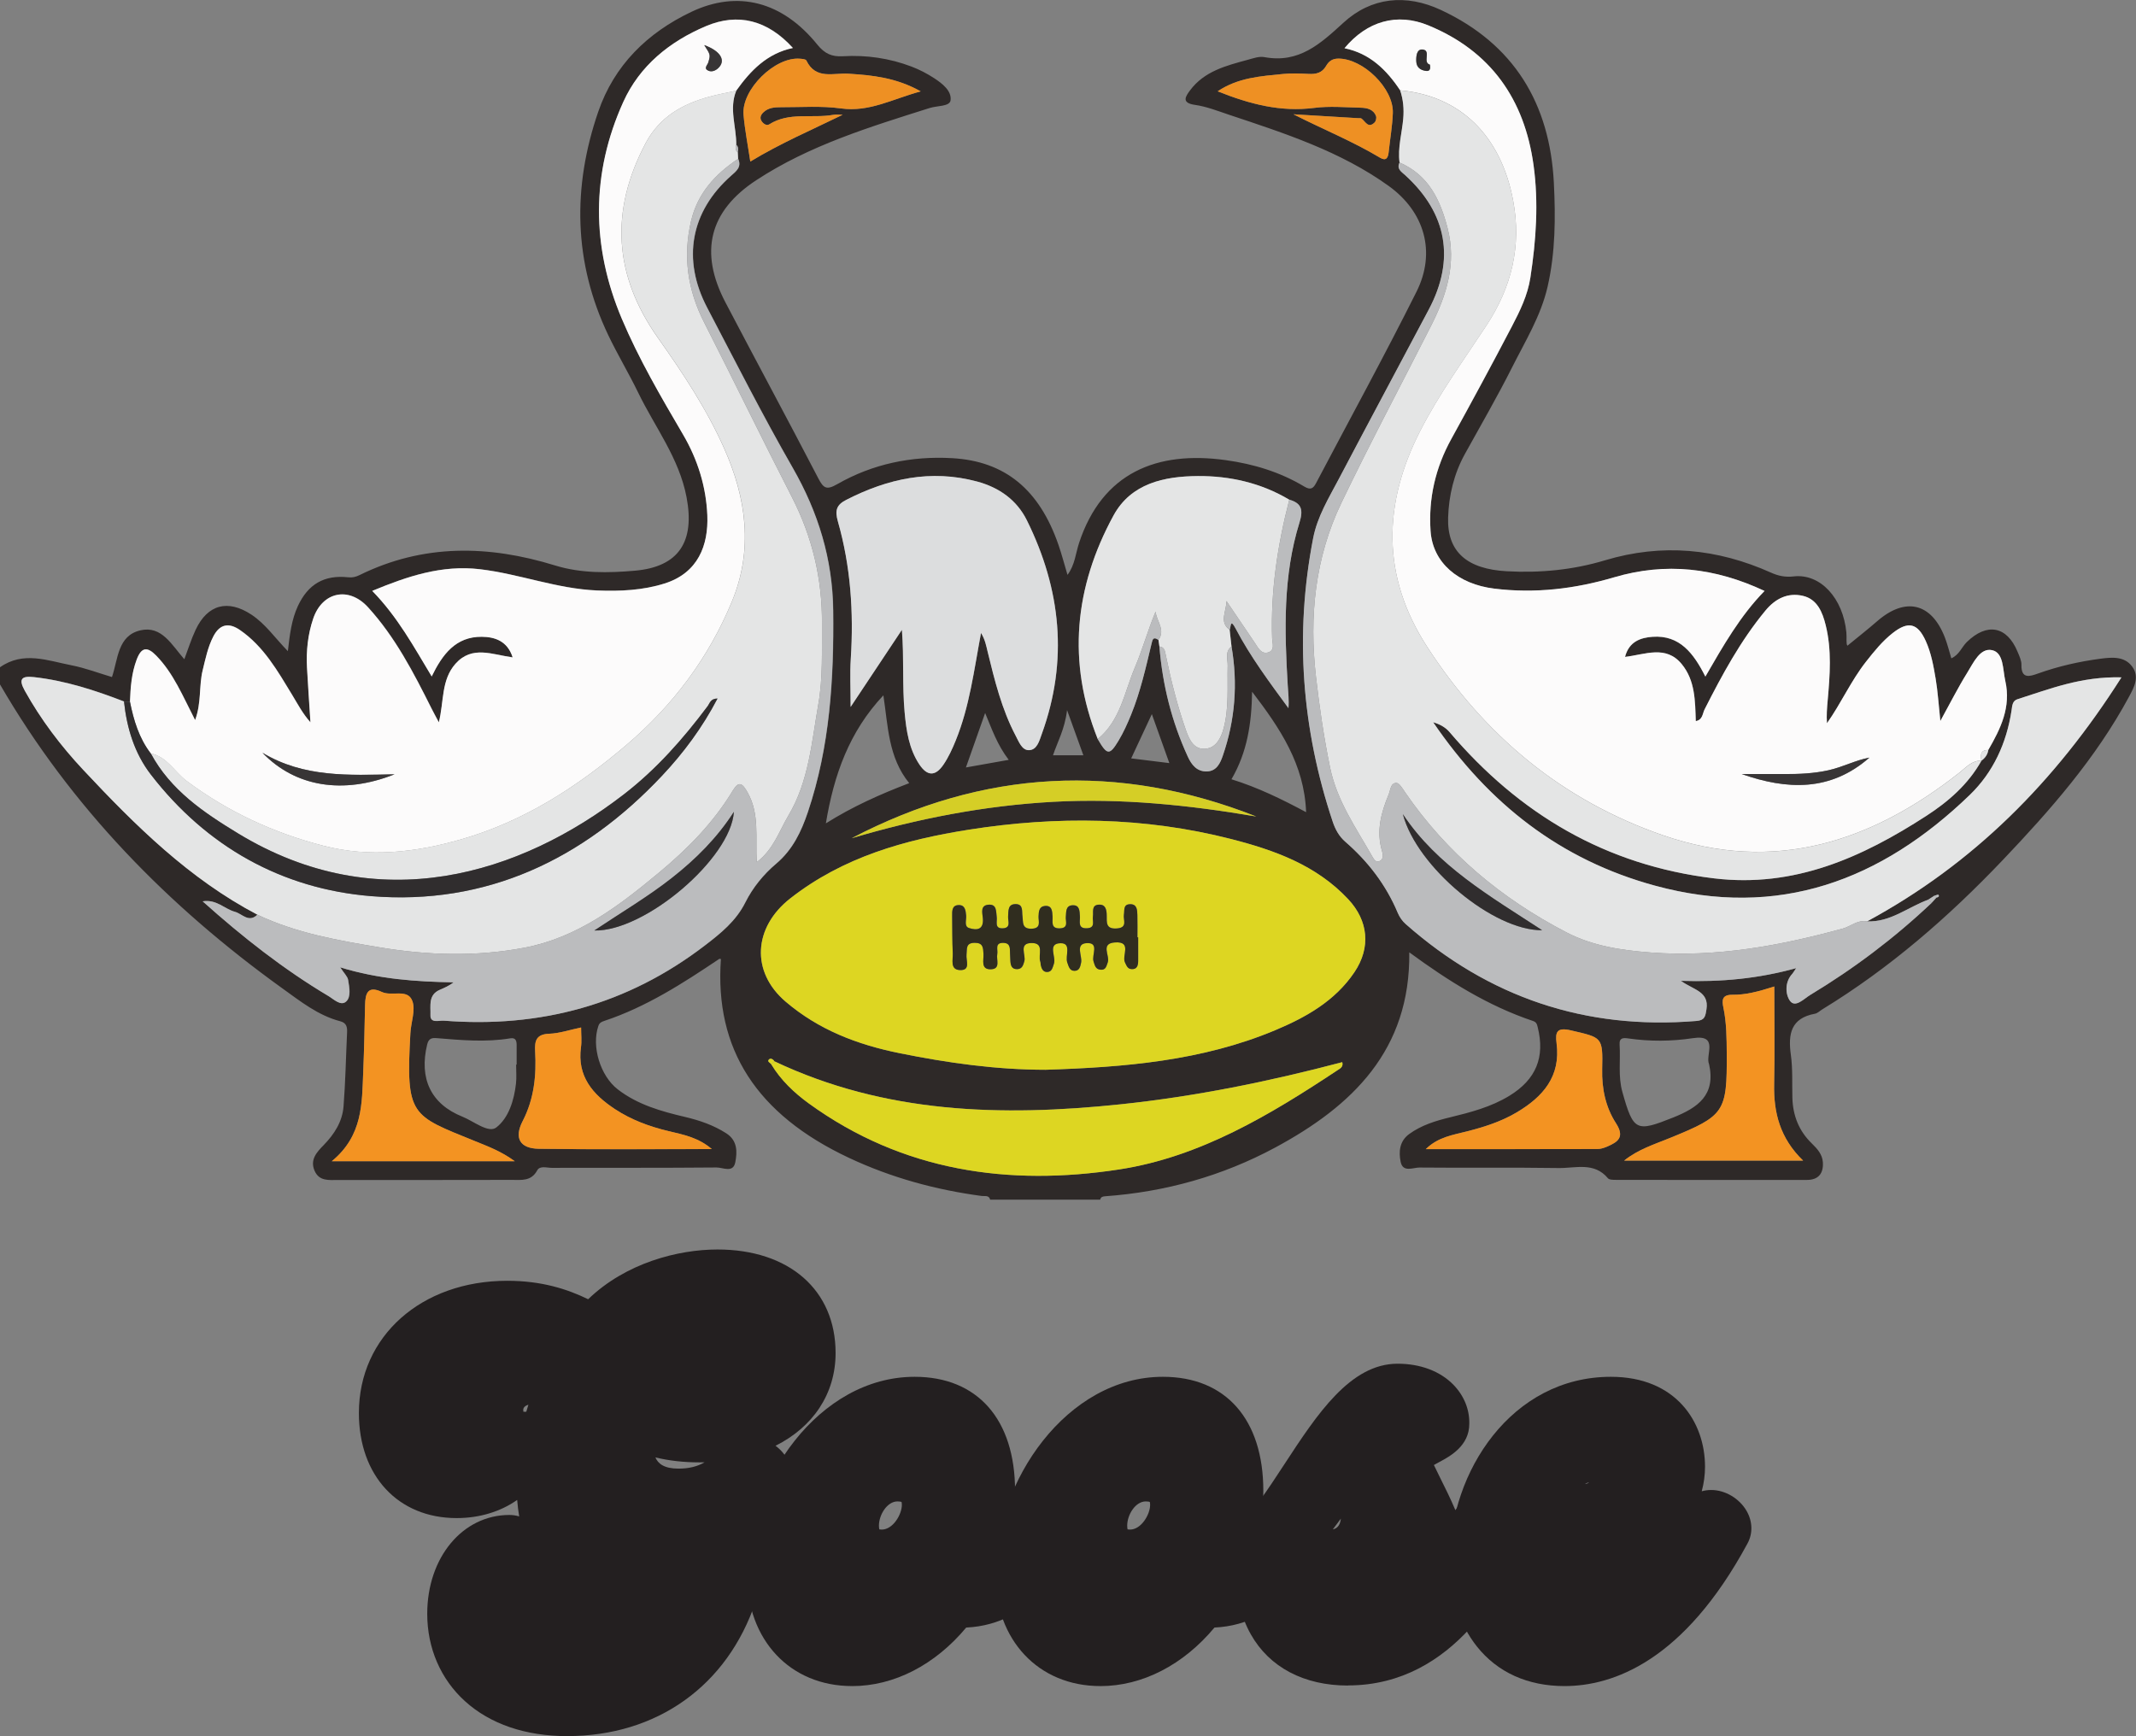 <?xml version="1.0" encoding="UTF-8"?>
<svg id="Layer_1" data-name="Layer 1" xmlns="http://www.w3.org/2000/svg" viewBox="0 0 696.89 566.47">
  <rect x="0" y="0" width="696.89" height="566.47" fill="#808080" stroke="none"/>
  <defs>
    <style>
      .cls-1 {
        fill: #d5ce26;
      }

      .cls-2 {
        fill: #302d1f;
      }

      .cls-3 {
        fill: #f39322;
      }

      .cls-4 {
        fill: #383536;
      }

      .cls-5 {
        fill: #302d2e;
      }

      .cls-6 {
        fill: #ddd622;
      }

      .cls-7 {
        fill: #ee9023;
      }

      .cls-8 {
        fill: #e4e5e5;
      }

      .cls-9 {
        fill: #fcfbfb;
      }

      .cls-10 {
        fill: #dcddde;
      }

      .cls-11 {
        fill: #231f20;
      }

      .cls-12 {
        fill: #2e2928;
      }

      .cls-13 {
        fill: #bbbcbe;
      }
    </style>
  </defs>
  <g>
    <path class="cls-11" d="M185.08,566.47c-13.62,0-25.16-3.94-33.39-11.41-7.93-7.19-12.3-17.31-12.3-28.5,0-18.38,11.53-32.25,26.8-32.25,1.12,0,2.19,.17,3.2,.47-.28-1.7-.51-3.49-.66-5.37-5.38,3.79-12.25,5.92-19.73,5.92-19.09,0-31.91-13.78-31.91-34.29,0-25,20.36-43.14,48.42-43.14,11.2,0,19.6,2.72,26.38,6.02,12.3-11.86,29.36-16.23,42.19-16.23,23.42,0,38.54,13.26,38.54,33.78,0,13.38-7.43,24.18-19.6,30.26,1,.74,1.91,1.62,2.69,2.61,2.34,2.95,3.21,6.59,2.41,9.97-2.79,12.16-5.9,21.39-9.51,32.08-.68,2-1.37,4.06-2.08,6.2-9.22,27.48-32.2,43.87-61.45,43.87h0Zm28.76-90.92c.85,2.03,2.88,3.64,7.49,3.64,3.35,0,6.16-.66,8.55-2.06-.58,.02-1.16,.02-1.74,.02-5.04,0-9.78-.53-14.3-1.61h0Zm-42.14-14.91c.22-.78,.46-1.54,.7-2.31-.93,.3-1.69,.82-1.69,1.72,0,.27,.03,.47,.06,.59h.93Z"/>
    <path class="cls-11" d="M277.99,550.14c-20.19,0-34.29-15.01-34.29-36.5,0-30.41,23.4-64.41,54.71-64.41,20.51,0,32.76,13.9,32.76,37.18,0,.82-.02,1.62-.04,2.44,1.89-1.46,4.29-2.27,6.91-2.27,4.62,0,9.29,2.5,11.64,6.23,2.03,3.23,2.26,7.05,.63,10.47-3.18,6.69-12.71,26.72-35.08,27.77-10.16,12.19-23.55,19.1-37.24,19.1h0Zm8.9-51.12c.17,.03,.43,.06,.8,.06,3.62,0,6.55-4.89,6.55-8.08,0-.47-.06-.78-.11-.95-.21-.06-.64-.16-1.33-.16-3.34,0-6.04,4.33-6.04,7.91,0,.58,.07,.97,.13,1.21h0Z"/>
    <path class="cls-11" d="M358.99,550.14c-20.19,0-34.29-15.01-34.29-36.5,0-30.41,23.4-64.41,54.71-64.41,20.51,0,32.76,13.9,32.76,37.18,0,.82-.02,1.62-.04,2.44,1.89-1.46,4.29-2.27,6.91-2.27,4.62,0,9.29,2.5,11.64,6.23,2.03,3.23,2.26,7.05,.63,10.47-3.18,6.69-12.71,26.72-35.08,27.77-10.16,12.19-23.55,19.1-37.24,19.1h0Zm8.9-51.12c.17,.03,.43,.06,.8,.06,3.62,0,6.55-4.89,6.55-8.08,0-.47-.06-.78-.11-.95-.21-.06-.64-.16-1.33-.16-3.34,0-6.04,4.33-6.04,7.91,0,.58,.06,.97,.13,1.21h0Z"/>
    <path class="cls-11" d="M439.81,549.97c-14.35,0-25.62-5.92-31.7-16.68-6.82-12.03-6.17-28.81,1.61-41.77l.09-.16,.89-1.34,.12-.16c2.72-3.67,5.43-7.83,8.31-12.23,10.51-16.06,21.38-32.67,36.84-32.67,7.45,0,13.93,2.45,18.25,6.9,3.41,3.52,5.24,7.99,5.15,12.6,.07,7.31-6.32,10.73-9.77,12.57-.53,.28-1.2,.64-1.78,.98,.6,1.29,1.42,2.91,2.07,4.24,1.59,3.18,3.38,6.77,4.94,10.49,.34-.47,.7-.98,1.09-1.56,2.14-3.21,5.53-5.04,9.31-5.04,4.34,0,8.74,2.52,11.21,6.41,2.15,3.4,2.48,7.29,.88,10.66-.23,.47-.44,.93-.68,1.42-5.34,11.2-21.57,45.3-56.84,45.3h0Zm-2.34-54.46c-.92,1.23-1.8,2.41-2.62,3.5,1.08-.22,2.37-.97,2.62-3.5Z"/>
    <path class="cls-11" d="M510.43,550.14c-11.98,0-21.86-4.46-28.58-12.92-5.78-7.27-8.83-17-8.83-28.14,0-28.78,20.09-59.85,52.55-59.85,21.22,0,30.71,14.75,30.71,29.35,0,2.66-.36,5.36-1.07,8,.98-.28,2.02-.42,3.08-.42,4.56,0,9.2,2.75,11.56,6.84,1.98,3.44,2.07,7.42,.25,10.68-20.75,38.39-43.9,46.46-59.68,46.46h0Zm8.03-66.47c-.59,.1-1.01,.32-1.31,.56,.59-.09,1.01-.31,1.31-.56Z"/>
  </g>
  <g>
    <path class="cls-12" d="M0,217.72c7.61-5.37,15.54-2.16,23.3-.65,4.5,.87,8.84,2.54,13.23,3.84,2-5.83,1.82-13.51,9.28-15.24,6.97-1.61,10.21,4.76,14.33,9.43,1.25-3.31,2.25-6.54,3.67-9.57,3.91-8.35,10.57-10.05,18.24-4.97,4.57,3.02,7.6,7.52,11.87,11.9,.62-5.38,1.19-10.23,3.26-14.7,3.32-7.15,8.58-10.24,16.42-9.4,1.4,.15,2.46-.11,3.69-.71,20.8-10.25,42.12-9.84,63.81-3.15,8.49,2.62,17.37,2.47,26.05,1.71,14.41-1.27,19.59-9.56,16.85-23.97-2.43-12.79-10.31-22.84-15.77-34.1-3.07-6.34-6.73-12.4-9.76-18.75-11.37-23.82-11.75-48.31-3.29-72.93,5.21-15.17,16.02-25.77,30.4-32.6,15.06-7.15,29.66-3.42,41.05,10.66,2.44,3.02,4.76,4.04,8.37,3.83,7.68-.45,15.21,.64,22.41,3.38,2.58,.98,5.09,2.29,7.4,3.8,2.66,1.74,5.77,4.17,5.31,7.25-.3,1.99-4.39,1.69-6.77,2.45-19.57,6.19-39.25,12.17-56.62,23.57-15.34,10.06-18.66,23.43-10.06,39.85,10.05,19.19,20.35,38.25,30.34,57.48,1.68,3.23,2.7,3.82,6.12,1.86,11.56-6.62,24.22-9.25,37.51-8.5,17.22,.98,28.43,10.18,34.69,28.27,1.08,3.13,1.92,6.36,2.95,9.81,2.42-3.2,2.66-7.01,3.78-10.42,7.57-22.92,25.38-30.16,47.89-27.01,9.12,1.27,17.71,3.89,25.58,8.61,2.09,1.25,2.93,.62,3.85-1.12,10.96-20.81,22.26-41.44,32.78-62.47,6.44-12.89,2.63-26.06-9.09-34.49-15.72-11.31-33.94-17.18-52.05-23.22-3.67-1.23-7.35-2.69-11.14-3.23-4.52-.64-3.12-2.72-1.6-4.76,4.65-6.24,11.77-8.04,18.77-9.94,1.78-.48,3.74-1.21,5.44-.89,11.28,2.1,18.23-4.27,25.85-11.25,9.05-8.29,20.38-9.45,31.75-4.14,23.93,11.16,35.56,30.62,36.87,56.42,.57,11.3,.52,22.66-2.04,33.87-2.19,9.56-7.28,17.76-11.58,26.32-4.82,9.59-10.22,18.9-15.42,28.3-3.57,6.46-5.23,13.56-5.46,20.71-.37,11.27,6.26,16.82,19.14,17.53,10.89,.6,21.61-.43,32-3.56,18.66-5.62,36.65-3.86,54.23,4.02,2.39,1.07,4.58,1.53,7.39,1.22,8.73-.98,16.1,7.13,17.17,18.28,.18,1.84-.16,3.76,.35,4.33,3.2-2.63,6.53-5.23,9.7-7.99,9.22-8.02,17.74-6,22.11,5.36,.83,2.15,1.37,4.4,2.09,6.75,2.59-1.15,3.37-3.66,5.05-5.31,6.57-6.41,13.09-5.23,16.56,3.17,.56,1.36,1.29,2.83,1.26,4.23-.1,4.77,2.74,3.82,5.4,2.87,6.64-2.37,13.49-3.93,20.44-4.84,3.63-.47,7.79-.88,10.32,2.61,2.4,3.32,.66,6.62-1.07,9.82-10.79,20.04-25.66,36.96-41.21,53.3-17.66,18.55-36.89,35.29-58.85,48.69-.79,.48-1.53,1.26-2.39,1.42-7.87,1.45-8.81,6.63-7.87,13.4,.64,4.59,.38,9.31,.5,13.97,.15,5.83,2.11,10.87,6.36,14.98,1.75,1.7,3.42,3.53,3.59,6.13,.24,3.63-1.47,5.75-5.19,5.75-20.75,.03-41.5,.01-62.26-.02-.92,0-2.23,.01-2.69-.54-4.49-5.38-10.58-3.24-16.04-3.32-15.14-.23-30.29-.01-45.43-.16-2.09-.02-5.4,1.71-6.14-1.83-.68-3.29-.41-6.77,2.78-9.1,4-2.91,8.64-4.32,13.35-5.46,6.72-1.63,13.37-3.37,19.34-7.02,8.73-5.34,11.69-12.62,9.23-22.43-.23-.93-.41-1.61-1.52-1.98-14.71-4.93-27.66-13.08-40.37-22.4,.39,31.92-18.6,50.17-43.81,63.73-17.22,9.26-35.83,14.45-55.4,15.86-.79,.06-1.44,.21-1.63,1.1h-35.9c-.41-1.54-1.73-1.06-2.74-1.19-15.04-2.01-29.51-5.96-43.28-12.42-30.17-14.16-43.92-35.47-41.83-64.89-.19-.02-.43-.12-.55-.04-11.86,7.97-23.84,15.7-37.54,20.24-.94,.31-1.54,.62-1.9,1.66-2.27,6.64,.63,16.24,6.31,20.64,6.51,5.04,14.2,7.19,22.02,9.03,4.74,1.12,9.27,2.68,13.41,5.33,3.7,2.37,3.6,6.08,2.94,9.48-.7,3.56-4.06,1.65-6.1,1.67-17.94,.16-35.88,.08-53.81,.12-1.61,0-3.84-.79-4.71,.82-1.97,3.66-5.24,3.1-8.32,3.11-18.87,.05-37.74,.03-56.62,.03-2.97,0-6.18,.49-7.7-3.02-1.56-3.61,.72-6.06,2.94-8.33,3.49-3.57,6.12-7.66,6.51-12.63,.63-7.98,.77-16,1.15-24,.09-1.8-.07-3.25-2.25-3.82-7.19-1.88-12.93-6.47-18.77-10.66C54.83,295.67,23.23,263.36,0,223.32v-5.6Zm631.11,74.54l-2.04,1.32c-6.62,2.41-12.32,7.39-19.91,7.05,34.61-18.72,61.33-45.48,82.99-79.62-13.23-.34-23.48,3.83-33.92,7.13-1.69,.54-1.7,2.16-1.94,3.68-1.62,10.63-5.98,20.18-13.64,27.57-28.91,27.91-62.38,40.56-102.68,29.59-30.87-8.4-54.24-26.72-72.38-53.32q3.47,1.02,5.33,3.19c22.77,26.77,51.01,43.52,86.37,47.75,26.12,3.13,48.21-6.81,69.22-20.41,7.2-4.67,13.69-10.32,17.98-18.01l-.21-.19,.18,.22c1.21-.87,2.03-2,2.26-3.5,4.05-6.96,7.47-14.02,5.54-22.52-.85-3.75-.48-9.18-4.28-10.03-3.95-.88-6.14,4.16-8.16,7.4-2.97,4.77-5.5,9.82-8.75,15.71-.58-5.41-.83-9.64-1.53-13.79-.7-4.18-1.45-8.39-3.23-12.32-2.64-5.83-5.68-6.58-10.76-2.61-3.41,2.67-6.08,6-8.74,9.38-4.9,6.24-8.09,13.52-12.73,20.07-.2-2.58,.01-5.07,.24-7.55,.73-8.17,1.34-16.36-.65-24.43-1.04-4.22-2.74-8.5-7.45-9.59-4.87-1.13-8.95,.86-12.22,4.82-8.13,9.83-14.13,20.94-19.85,32.24-.68,1.34-.6,3.42-2.87,3.81-.23-6.57-.16-13.24-4.61-18.63-5.16-6.25-11.89-3.09-18.47-2.32,1.31-5.08,5.19-6.29,8.99-6.56,8.87-.63,13.42,5.43,17.22,12.98,5.91-10.22,11.4-19.86,19.31-27.94-16.17-7.57-32.2-9.44-49.1-4.44-12.7,3.75-25.73,5.34-39.11,3.68-11.76-1.45-20.06-8.45-20.76-18.82-.72-10.65,1.59-20.61,6.76-29.99,6.7-12.17,13.32-24.38,19.75-36.7,2.64-5.05,5.18-10.19,6.06-15.99,1.86-12.19,2.71-24.44,1.03-36.67-2.96-21.47-13.94-37.22-34.34-45.61-10.22-4.2-20.04-1.34-27.34,7.46,8.29,1.69,13.72,7.08,18.17,13.75,1.01,3.01,1.28,6.09,1,9.25-.42,4.76-1.84,9.44-1.2,14.29-1.02,2.09,.58,2.98,1.82,4.11,13.7,12.46,16.36,27.54,7.73,43.82-9.77,18.42-19.63,36.8-29.34,55.26-3.28,6.23-7.03,12.29-8.4,19.37-6.1,31.41-3.72,62.24,6.39,92.53,.83,2.5,2.05,4.74,4.11,6.53,7.42,6.46,13.28,14.08,17.11,23.21,.56,1.33,1.47,2.66,2.55,3.61,27.12,23.97,58.71,34.63,94.87,31.65,2.69-.22,2.91-1.38,3.29-3.83,.89-5.83-4.24-6.29-8.34-9.26,13.35,.41,25.22-.73,37.61-4.14-.86,1.26-1.03,1.6-1.28,1.87-2.54,2.75-2.2,6.76-.75,8.78,1.74,2.43,4.56-.67,6.6-1.9,14.27-8.6,27.5-18.58,39.61-30.03,.52-.57,1.04-1.14,1.56-1.72,.5-.14,1.09-.29,.69-.95-.07-.12-.86,.2-1.32,.31Zm-378.45,54.04c-.42-.71-1.23-1.13-1.75-.63-.75,.72,.39,1.06,.71,1.57,3.15,5.2,7.49,9.33,12.33,12.83,30.55,22.13,65.22,27.04,101.29,21.47,26.36-4.07,49.18-17.8,71.18-32.39,.75-.49,1.93-1.02,1.51-2.59-23.87,6.31-47.9,11.2-72.43,13.76-38.76,4.06-76.77,3.04-112.84-14.04Zm105.49-105.15c3.05,5.28,3.84,5.41,6.77,.55,1.62-2.69,2.93-5.61,4.12-8.53,3.02-7.43,4.78-15.24,6.63-23.01,.36-1.51,.54-2.55,2.29-1.35,.1,.71,.21,1.43,.31,2.14,1.01,12.52,4.01,24.53,9.27,35.95,1.2,2.62,2.92,4.9,6.22,4.81,3.24-.09,4.39-2.81,5.2-5.15,4.01-11.6,4.93-23.5,2.84-35.61-.2-1.82-.41-3.63-.61-5.45,.44-1.12,.18-3.76,1.95-.38,4.83,9.21,11.06,17.53,17.22,25.95,.21-2.62-.09-5.02-.23-7.42-1.07-17.89-1.57-35.77,3.83-53.15,1.25-4.03,.77-6.28-3.32-7.45-9.21-5.48-19.41-7.79-29.88-7.71-10.86,.08-21.73,2.34-27.47,12.87-12.75,23.39-15.18,47.8-5.14,72.94ZM240.82,51.82c-.04-.71-.08-1.43-.11-2.14,.17-.88,.26-1.75-.5-2.45,.07-5.89-2.43-11.78,.02-17.67,4.67-6.53,10.04-12.16,18.49-13.93-8.26-9.09-17.89-11.55-28.35-7.13-11.89,5.02-21.65,12.93-26.98,24.72-10.54,23.32-10.43,47.17-.52,70.68,5.54,13.13,12.77,25.5,19.98,37.8,4.83,8.24,7.56,17.08,7.95,26.37,.41,9.83-3.02,18.83-13.91,22.28-7.08,2.24-14.52,2.59-22.04,2.29-13.13-.53-25.39-5.42-38.3-6.94-12.33-1.45-23.48,2.26-35.07,7.07,8.34,8.56,13.59,18.29,19.4,27.92,3.51-7.24,7.86-13,16.32-12.94,4.29,.03,8.4,1.38,10.09,6.72-6.65-.89-13.23-4.01-18.65,2.08-4.7,5.28-3.72,12.27-5.43,19.11-1.04-1.96-1.75-3.24-2.41-4.55-5.84-11.67-11.82-23.27-20.7-32.99-6.29-6.9-14.92-5.05-17.89,3.72-1.74,5.12-2.31,10.49-2.02,15.9,.32,5.98,.75,11.95,1.13,17.92-2.59-2.91-4.18-6.01-5.99-8.98-4.73-7.78-9.23-15.77-17.01-21.13-3.71-2.56-6.63-1.88-8.69,2.09-1.8,3.48-2.55,7.28-3.48,11.06-1.25,5.09-.35,10.53-2.46,16.23-4.03-7.81-7.04-15.26-12.72-21.06-2.8-2.86-4.76-2.93-6.36,1.36-1.67,4.47-1.99,9.03-2.17,13.66-.65,0-1.29-.01-1.94-.02-9.54-3.69-19.22-6.83-29.45-7.96-3.92-.43-5.07,.57-2.95,4.4,5.26,9.49,11.74,18.02,19.15,25.93,16.96,18.11,34.5,35.49,56.78,47.2-2.83,2.78-4.96-.29-7.34-.93-3.38-.91-6.02-4.15-10.52-3.42,13.07,11.7,26.38,22.16,41,30.88,1.8,1.07,4.08,3.43,5.84,1.78,1.62-1.52,.99-4.64,.61-7.01-.18-1.13-1.28-2.1-2.58-4.11,12.77,3.9,24.82,4.66,37.01,4.9-1.49,1.14-3.01,1.79-4.52,2.44-3.84,1.64-2.93,5.31-3.04,8.18-.11,2.87,2.78,1.75,4.37,1.88,31.43,2.47,59.92-5.22,85.1-24.5,5.22-3.99,10.2-7.99,13.25-14.08,2.43-4.86,5.94-9.17,10.06-12.64,5.42-4.58,8.21-10.51,10.36-16.89,7.17-21.32,8.5-43.37,8.25-65.66-.19-16.83-4.86-32.07-13.23-46.66-9.82-17.12-18.74-34.75-27.9-52.23-8.25-15.74-5.38-31.34,7.77-42.99,1.75-1.55,3.54-2.86,2.36-5.56Zm100.33,297.23c25.57-.82,50.97-2.88,74.92-12.92,10.03-4.21,19.48-9.52,25.8-18.88,5.49-8.13,4.53-16.89-2.02-23.87-10.43-11.12-24.08-15.99-38.21-19.62-28.26-7.24-56.96-7.55-85.57-3.04-20.84,3.29-40.96,8.89-58.24,22.42-12.02,9.41-12.97,23.92-1.49,33.7,10.75,9.16,23.27,13.98,37.09,16.78,15.8,3.21,31.59,5.42,47.72,5.43Zm-21.08-142.56c1.35,2.18,1.69,4.15,2.17,6.13,2.29,9.39,4.6,18.8,9.15,27.43,1.03,1.95,2.03,4.76,4.34,4.71,2.67-.06,3.4-3.15,4.18-5.29,8.68-23.93,6.28-47.19-4.87-69.71-3.29-6.64-9.05-10.72-16.28-12.66-15.07-4.04-29.09-.94-42.63,5.98-3.21,1.64-3.78,3.42-2.74,7.07,4.18,14.63,5.16,29.63,4.2,44.8-.31,4.89-.05,9.81-.05,15.7,5.87-8.82,11.3-16.99,16.73-25.16,.73,9.21,.08,18.08,.89,26.92,.54,5.96,1.4,11.89,4.8,17,2.59,3.9,5.23,3.94,7.85,.1,1.66-2.43,2.92-5.19,4.03-7.93,4.51-11.11,5.96-22.98,8.25-35.11Zm258.81,115.4c-5.51,1.77-9.53,2.75-13.6,2.7-3.56-.05-3.49,1.83-3,4.21,1.03,4.96,1.06,9.99,1.09,15.02,.11,19.14-.69,20.22-18.56,27.51-5.02,2.05-10.3,3.67-14.93,7.37h58.4c-7.56-7.3-9.65-15.67-9.45-24.99,.23-10.37,.05-20.74,.05-31.81Zm-470.64,57.01h59.7c-4.47-3.27-8.78-4.85-13.02-6.57-20.79-8.47-22.57-7.99-21.03-35.26,.2-3.53,1.75-7.48,.63-10.47-1.53-4.1-6.7-1.38-9.94-2.92-4.66-2.2-5.4,.54-5.48,4.28-.15,7.27-.29,14.54-.6,21.8-.43,10.24-.07,20.77-10.27,29.15Zm356.96-3.96c18.67,0,37.33,.01,56-.04,1.07,0,2.2-.38,3.2-.81,3.55-1.53,5.74-3.1,2.82-7.62-3.36-5.19-4.65-11.23-4.49-17.61,.25-10.59-.01-10.27-10.16-12.66-4.58-1.07-5.2,.47-4.72,4.17,1.42,10.87-4.46,17.53-13.07,22.62-5.03,2.97-10.5,4.72-16.13,6.15-4.62,1.18-9.46,1.85-13.44,5.78Zm-232.97,0c-4.34-3.77-9.29-4.72-14.13-5.87-6.22-1.48-12.13-3.65-17.47-7.17-7.22-4.76-12.42-10.7-11.09-20.23,.28-1.97,.04-4.02,.04-6.41-3.83,.8-7.08,1.94-10.37,2.04-4.2,.14-4.83,2.22-4.63,5.71,.45,7.89-.33,15.58-4.06,22.78-2.83,5.47-1.01,8.96,5.29,9.05,18.8,.26,37.6,.09,56.4,.09ZM274.93,37.45c-1.02,0-2.08-.15-3.07,.02-6.94,1.24-14.39-1.03-20.92,3.12-.78,.5-1.81-.14-2.4-.96-.82-1.14-.35-2.14,.51-2.97,1.61-1.55,3.71-1.69,5.76-1.68,6.53,.02,13.15-.49,19.57,.4,9.18,1.27,16.7-3.04,26-5.57-8.1-4.53-15.79-5.25-23.58-5.76-4.87-.32-10.68,2.06-13.73-4.32-.2-.42-1.33-.51-2.05-.57-8.15-.73-19.16,10.05-18.44,18.3,.43,4.94,1.41,9.83,2.21,15.25,9.89-6,20.07-10.34,30.13-15.26Zm147.06-.16c9.47,4.82,19.22,8.76,28.26,14.17,2,1.2,2.62,0,2.81-1.82,.45-4.25,1.2-8.49,1.36-12.75,.3-8.06-9.72-17.79-17.76-17.77-2.05,0-3.18,.94-4.02,2.41-1.31,2.28-3.26,2.72-5.68,2.59-2.79-.14-5.62-.26-8.39,.02-7.26,.73-14.64,1.17-21.3,5.65,10.53,4.22,20.62,6.82,31.53,5.41,4.95-.64,10.05-.18,15.08-.06,2.05,.05,4.2,.46,5.06,2.75,.21,.57-.03,1.63-.46,2.06-2.12,2.12-3-.35-4.31-1.28-.26-.18-.73-.09-1.1-.11-7.03-.42-14.06-.85-21.09-1.27Zm-144.13,236.21c21.47-6.39,43.34-10.65,65.73-11.88,22.3-1.23,44.38,1.06,66.27,4.79-45.03-17.74-89.09-15.36-132,7.09Zm279.71,73.66c-1.22-2.95,3.32-9.72-5.25-8.42-7.02,1.06-14.03,1.1-21.05,.09-1.6-.23-3.01-.3-2.86,2.02,.34,5.16-.54,10.34,.92,15.5,3.6,12.78,4.47,13.11,16.58,8.27,8.02-3.21,13.95-7.3,11.68-17.45Zm-389.18,.21c.06,0,.12,0,.17,0,0-2.05-.02-4.1,0-6.15,.02-1.43-.17-2.74-2.06-2.43-7.98,1.33-15.94,.6-23.92-.05-1.52-.13-2.7-.06-3.21,2.05-2.68,11.08,1.16,19.43,11.51,23.57,3.69,1.48,8.47,5.49,11.04,3.52,4.02-3.09,5.82-8.87,6.43-14.36,.22-2.02,.04-4.09,.04-6.14Zm119.82-120.49c-11.16,11.87-16.15,25.98-18.76,41.77,8.72-5.48,17.67-9.48,27.19-13.12-6.87-8.45-6.89-18.64-8.43-28.66Zm113.56,27.38c8.75,2.72,16.49,6.54,24.36,10.74-.58-15.57-8.44-27.29-17.62-39.3-.17,10.35-1.57,19.71-6.73,28.56Zm-72.66-6.33c-3.81-4.98-5.56-10.2-7.7-15.29-2.05,5.82-4.07,11.53-6.27,17.77,4.78-.85,8.92-1.58,13.96-2.48Zm46.69-14.92c-2.55,5.47-4.61,9.88-6.74,14.44,4.36,.54,8.21,1.02,12.45,1.54-1.89-5.28-3.63-10.17-5.71-15.98Zm-27.66-1.31c-.76,6.28-3.16,10.43-4.59,14.74h9.91c-1.67-4.64-3.2-8.88-5.32-14.74Z"/>
    <path class="cls-9" d="M456.82,29.48c-4.44-6.68-9.88-12.06-18.17-13.75,7.3-8.81,17.12-11.67,27.34-7.46,20.4,8.39,31.38,24.14,34.34,45.61,1.69,12.23,.84,24.48-1.03,36.67-.89,5.8-3.42,10.94-6.06,15.99-6.43,12.31-13.05,24.53-19.75,36.7-5.17,9.38-7.47,19.35-6.76,29.99,.7,10.38,9,17.37,20.76,18.82,13.39,1.66,26.41,.07,39.11-3.68,16.9-4.99,32.93-3.13,49.1,4.44-7.9,8.08-13.4,17.72-19.31,27.94-3.81-7.55-8.36-13.61-17.22-12.98-3.8,.27-7.68,1.48-8.99,6.56,6.58-.77,13.31-3.93,18.47,2.32,4.45,5.39,4.38,12.06,4.61,18.63,2.27-.39,2.19-2.47,2.87-3.81,5.73-11.3,11.72-22.4,19.85-32.24,3.27-3.96,7.35-5.95,12.22-4.82,4.71,1.09,6.41,5.36,7.45,9.59,2,8.07,1.38,16.26,.65,24.43-.22,2.48-.43,4.97-.24,7.55,4.64-6.55,7.83-13.84,12.73-20.07,2.66-3.38,5.33-6.71,8.74-9.38,5.08-3.97,8.12-3.22,10.76,2.61,1.78,3.93,2.52,8.14,3.23,12.32,.7,4.15,.95,8.38,1.53,13.79,3.25-5.89,5.78-10.94,8.75-15.71,2.02-3.24,4.21-8.29,8.16-7.4,3.79,.85,3.43,6.29,4.28,10.03,1.93,8.5-1.5,15.56-5.54,22.52-2.58,0-2.6,1.63-2.26,3.5l-.18-.22s.21,.19,.21,.19c-3.11-.06-5,2.19-7.13,3.88-28.88,22.82-60.59,33.02-96.79,20.49-32.85-11.37-58.16-32.47-76.98-61.56-14.91-23.05-14.37-46.6-2.23-70.36,6.18-12.1,14.2-23.12,21.65-34.46,8.18-12.47,11.5-25.91,8.66-40.83-3.99-21.04-17.14-34.05-36.84-35.86Zm153.07,217.73c-4.5,.84-8.73,3.1-13.36,4.13-4.77,1.05-9.55,1.26-14.38,1.23-4.63-.02-9.26,0-13.89,0,14.73,5.17,28.92,5.79,41.64-5.35ZM466.51,21.09c-2.51-.68,.53-4.61-2.34-4.93-1.93-.22-2.16,2.07-2.1,3.8,.07,2.04,1.36,2.93,3.16,3.18,1.22,.17,1.57-.6,1.28-2.05Z"/>
    <path class="cls-9" d="M42.4,228.92c.17-4.64,.5-9.19,2.17-13.66,1.6-4.29,3.56-4.22,6.36-1.36,5.68,5.8,8.69,13.25,12.72,21.06,2.11-5.7,1.21-11.14,2.46-16.23,.93-3.78,1.68-7.58,3.48-11.06,2.06-3.98,4.98-4.65,8.69-2.09,7.77,5.36,12.27,13.34,17.01,21.13,1.81,2.97,3.4,6.08,5.99,8.98-.38-5.97-.8-11.95-1.13-17.92-.29-5.41,.29-10.78,2.02-15.9,2.97-8.78,11.6-10.62,17.89-3.72,8.88,9.73,14.86,21.33,20.7,32.99,.65,1.31,1.37,2.59,2.41,4.55,1.7-6.84,.73-13.83,5.43-19.11,5.42-6.09,12-2.97,18.65-2.08-1.69-5.34-5.8-6.69-10.09-6.72-8.46-.07-12.81,5.7-16.32,12.94-5.81-9.63-11.06-19.36-19.4-27.92,11.59-4.81,22.75-8.52,35.07-7.07,12.91,1.51,25.17,6.41,38.3,6.94,7.53,.3,14.96-.04,22.04-2.29,10.89-3.45,14.32-12.45,13.91-22.28-.39-9.29-3.12-18.13-7.95-26.37-7.21-12.3-14.44-24.67-19.98-37.8-9.91-23.5-10.03-47.36,.52-70.68,5.33-11.78,15.09-19.69,26.98-24.72,10.46-4.42,20.1-1.96,28.35,7.13-8.45,1.77-13.82,7.4-18.49,13.93-2.89,.64-5.81,1.16-8.66,1.94-8.91,2.42-16.36,6.57-20.95,15.28-11.64,22.11-10.34,43.06,4.11,63.5,8.06,11.39,15.79,23.05,21.51,35.87,7.32,16.39,9.6,33.15,2.56,50.15-7.6,18.34-19.16,33.77-34.39,46.74-16.07,13.69-33.37,24.88-53.81,30.77-14.85,4.28-29.87,6.04-45.04,2.13-16.2-4.18-31.12-11.05-44.63-21.15-3.95-2.95-6.39-7.92-11.74-9-3.82-5-5.56-10.83-6.77-16.88Zm86.32,23.73c-14.79,.29-29.64,1.12-43.12-7.05,10.74,11.18,26.31,13.7,43.12,7.05ZM229.76,14.71c2.07,3.18,2.04,3.17,1.32,5.65-.26,.9-1.66,1.99,.07,2.72,1.07,.45,2.22,0,3.07-.77,2.7-2.41,1.07-5.61-4.47-7.61Z"/>
    <path class="cls-8" d="M456.82,29.48c19.7,1.81,32.84,14.82,36.84,35.86,2.83,14.92-.48,28.36-8.66,40.83-7.45,11.35-15.47,22.37-21.65,34.46-12.13,23.75-12.68,47.31,2.23,70.36,18.82,29.09,44.13,50.19,76.98,61.56,36.2,12.53,67.91,2.33,96.79-20.49,2.14-1.69,4.02-3.94,7.13-3.88-4.29,7.69-10.77,13.34-17.98,18.01-21.01,13.61-43.1,23.54-69.22,20.41-35.36-4.23-63.6-20.98-86.37-47.75q-1.85-2.18-5.33-3.19c18.14,26.6,41.52,44.92,72.38,53.32,40.3,10.97,73.78-1.69,102.68-29.59,7.66-7.39,12.03-16.95,13.64-27.57,.23-1.52,.24-3.14,1.94-3.68,10.44-3.3,20.69-7.47,33.92-7.13-21.66,34.14-48.38,60.9-82.99,79.62-3.04-.61-5.26,1.62-7.92,2.35-20.52,5.61-41.2,9.43-62.65,7.81-9.57-.72-18.95-2.12-27.5-6.56-21.18-11-39.06-25.88-52.63-45.68-.82-1.19-1.91-3.09-2.87-3.09-1.93,0-1.91,2.31-2.53,3.79-2.48,5.94-4.08,11.93-2.16,18.42,.31,1.03,.69,2.79-1,3.37-1.02,.35-1.64-.65-2.1-1.45-5.32-9.37-11.59-18.23-13.84-29.13-2.02-9.83-3.47-19.71-4.61-29.67-2.25-19.64-.31-38.74,8.26-56.63,9.34-19.51,19.55-38.61,29.33-57.93,5.06-9.99,8.3-20.3,5.37-31.7-2.38-9.29-6.21-17.42-15.69-21.5-.64-4.85,.78-9.53,1.2-14.29,.28-3.16,.01-6.24-1-9.25Z"/>
    <path class="cls-8" d="M49.18,245.8c5.35,1.07,7.79,6.05,11.74,9,13.51,10.1,28.43,16.97,44.63,21.15,15.17,3.91,30.19,2.15,45.04-2.13,20.44-5.9,37.74-17.08,53.81-30.77,15.22-12.97,26.79-28.4,34.39-46.74,7.05-17,4.77-33.76-2.56-50.15-5.73-12.82-13.46-24.48-21.51-35.87-14.46-20.44-15.76-41.39-4.11-63.5,4.59-8.71,12.03-12.86,20.95-15.28,2.85-.78,5.77-1.3,8.66-1.94-2.44,5.89,.06,11.78-.02,17.67-.27,.9-.36,1.77,.5,2.45,.04,.71,.08,1.43,.11,2.14-7.49,5-13.25,11.26-15.36,20.35-2.68,11.55-1.1,22.44,4.26,32.99,9.64,18.96,18.94,38.1,28.65,57.03,6.69,13.04,9.93,26.77,9.81,41.36-.08,8.75,.34,17.51-1.18,26.19-2.18,12.41-3.11,25.21-9.76,36.34-3.01,5.04-4.82,11.04-10.34,15.23-.45-8.14,.97-15.67-2.94-22.68-1.73-3.11-2.9-3.95-4.85-.71-6.33,10.51-14.81,19.08-24.14,26.83-13.08,10.87-26.56,21.18-43.9,24.47-15.69,2.98-31.44,2.49-47.06-.1-13.64-2.26-27.33-4.65-40.01-10.66-22.28-11.71-39.82-29.09-56.78-47.2-7.41-7.91-13.88-16.45-19.15-25.93-2.13-3.83-.97-4.83,2.95-4.4,10.23,1.13,19.92,4.28,29.45,7.96,.92,8.67,3.43,16.92,8.76,23.82,18.17,23.51,42.73,37.29,71.82,39.67,37.61,3.08,69.19-11.92,94.89-39.22,7.06-7.5,13.2-15.76,18.16-25.25-2.29,0-2.52,1.55-3.22,2.5-7.97,10.65-16.72,20.57-27.3,28.74-33.82,26.12-79.99,40.71-125.96,12.73-11.23-6.84-21.99-14.1-28.43-26.1Z"/>
    <path class="cls-6" d="M341.15,349.05c-16.13-.01-31.92-2.23-47.72-5.43-13.82-2.8-26.34-7.62-37.09-16.78-11.47-9.78-10.53-24.29,1.49-33.7,17.28-13.53,37.4-19.13,58.24-22.42,28.61-4.51,57.32-4.19,85.57,3.04,14.14,3.62,27.79,8.49,38.21,19.62,6.55,6.99,7.51,15.74,2.02,23.87-6.32,9.36-15.77,14.67-25.8,18.88-23.95,10.05-49.35,12.1-74.92,12.92Zm30.18-43.23c-.07,0-.14,0-.21,0,0-2.42,.05-4.85-.02-7.27-.04-1.7-.09-3.65-2.5-3.53-2.18,.1-1.65,2-1.89,3.41-.29,1.7,1.36,4.23-2.31,4.5-3.63,.27-3.28-1.96-3.3-4.23-.02-1.77-.29-3.66-2.56-3.54-2.53,.13-1.71,2.37-1.94,3.9-.22,1.45,.92,3.63-1.88,3.8-3.21,.19-2.24-2.26-2.36-3.9-.13-1.72-.05-3.7-2.39-3.6-2.3,.1-2.06,2.12-2.21,3.8-.13,1.44,.99,3.6-1.89,3.73-3.15,.14-2.33-2.22-2.44-3.89-.12-1.75-.14-3.64-2.53-3.41-1.87,.18-1.99,1.83-2.04,3.41-.06,1.65,.96,3.89-2.24,4.01-3.32,.13-2.73-2.22-3.01-4.15-.23-1.55,.32-3.81-2.12-3.88-2.7-.07-2.43,2.14-2.56,4.04-.1,1.44,1.05,3.72-1.71,3.86-2.83,.14-1.79-2.21-2-3.66-.26-1.8,.09-4.22-2.62-4.05-2.85,.18-2.06,2.74-1.91,4.38,.36,3.9-2.05,4.05-4.53,3.23-1.66-.55-.8-2.63-.92-4.04-.16-1.78-.37-3.61-2.65-3.43-1.97,.15-1.93,1.92-1.91,3.45,.05,4.1,0,8.21,.2,12.3,.1,2.04-.96,5.26,2.25,5.44,3.73,.21,1.99-3.16,2.23-5.06,.23-1.81-.36-3.79,2.63-3.83,2.79-.04,2.78,1.59,2.91,3.61,.13,1.98-1.04,5.22,2.54,5.02,3.12-.17,1.58-3.14,1.95-4.94,.29-1.42-.92-3.72,1.96-3.67,2.56,.04,2.1,2.09,2.22,3.69,.06,.74,.05,1.49,.1,2.23,.09,1.39,.4,2.67,2.16,2.65,1.63-.02,2-1.18,2.39-2.55,.6-2.09-2.04-5.98,2.45-5.97,4.21,.01,1.96,3.93,2.75,6.03,.13,.34,.07,.74,.15,1.1,.24,1.16,.73,2.32,2.03,2.32,1.62,0,1.82-1.39,2.27-2.68,.8-2.3-2.24-6.62,2.15-6.71,3.77-.08,1.42,4.14,2.22,6.32,.47,1.28,.75,2.68,2.32,2.69,1.6,0,1.91-1.28,2.19-2.7,.43-2.22-2.07-6.13,1.84-6.34,4.21-.23,1.53,3.89,2.21,5.97,.43,1.33,.64,2.55,2.25,2.7,1.74,.17,1.91-1.06,2.39-2.39,.79-2.19-2.57-6.2,2.4-6.51,5.6-.35,2.13,4.32,3.21,6.5,.51,1.04,.83,2.13,2.14,2.21,1.79,.11,2.15-1.15,2.17-2.56,.03-2.61,0-5.22,0-7.83Z"/>
    <path class="cls-10" d="M320.07,206.48c-2.29,12.14-3.73,24-8.25,35.11-1.11,2.74-2.37,5.5-4.03,7.93-2.62,3.84-5.26,3.79-7.85-.1-3.39-5.11-4.25-11.04-4.8-17-.81-8.85-.16-17.72-.89-26.92-5.43,8.17-10.86,16.33-16.73,25.16,0-5.89-.26-10.82,.05-15.7,.97-15.17-.02-30.17-4.2-44.8-1.04-3.65-.47-5.43,2.74-7.07,13.54-6.93,27.56-10.03,42.63-5.98,7.23,1.94,12.99,6.02,16.28,12.66,11.15,22.51,13.55,45.77,4.87,69.71-.78,2.14-1.51,5.23-4.18,5.29-2.31,.05-3.31-2.77-4.34-4.71-4.55-8.64-6.86-18.04-9.15-27.43-.48-1.98-.82-3.95-2.17-6.13Z"/>
    <path class="cls-13" d="M83.99,298.46c12.68,6.01,26.37,8.4,40.01,10.66,15.62,2.59,31.37,3.08,47.06,.1,17.34-3.3,30.82-13.6,43.9-24.47,9.33-7.75,17.82-16.33,24.14-26.83,1.95-3.24,3.12-2.4,4.85,.71,3.9,7.01,2.48,14.54,2.94,22.68,5.52-4.19,7.33-10.19,10.34-15.23,6.65-11.13,7.58-23.93,9.76-36.34,1.52-8.68,1.11-17.44,1.18-26.19,.13-14.6-3.12-28.33-9.81-41.36-9.71-18.93-19.01-38.07-28.65-57.03-5.36-10.55-6.95-21.44-4.26-32.99,2.11-9.09,7.87-15.35,15.36-20.35,1.19,2.69-.6,4-2.36,5.56-13.15,11.64-16.02,27.24-7.77,42.99,9.16,17.49,18.08,35.12,27.9,52.23,8.37,14.59,13.04,29.84,13.23,46.66,.25,22.29-1.08,44.34-8.25,65.66-2.15,6.38-4.94,12.32-10.36,16.89-4.11,3.48-7.63,7.78-10.06,12.64-3.05,6.09-8.03,10.09-13.25,14.08-25.18,19.28-53.68,26.97-85.1,24.5-1.59-.12-4.48,1-4.37-1.88,.11-2.87-.8-6.53,3.04-8.18,1.51-.65,3.02-1.3,4.52-2.44-12.19-.23-24.24-.99-37.01-4.9,1.31,2.01,2.4,2.98,2.58,4.11,.38,2.38,1.02,5.49-.61,7.01-1.76,1.65-4.04-.71-5.84-1.78-14.62-8.72-27.93-19.18-41-30.88,4.51-.74,7.15,2.51,10.52,3.42,2.38,.64,4.51,3.71,7.34,.93Zm155.44-33.57c-5.46,8.53-12.42,15.44-20.23,21.57-7.88,6.2-16.53,11.28-25.31,17.15,16.47,.4,44.57-23.5,45.54-38.72Z"/>
    <path class="cls-13" d="M456.62,53.02c9.48,4.08,13.3,12.22,15.69,21.5,2.93,11.4-.31,21.71-5.37,31.7-9.77,19.31-19.98,38.41-29.33,57.93-8.57,17.89-10.51,36.99-8.26,56.63,1.14,9.96,2.58,19.84,4.61,29.67,2.25,10.9,8.52,19.76,13.84,29.13,.46,.8,1.08,1.8,2.1,1.45,1.68-.57,1.3-2.34,1-3.37-1.92-6.49-.32-12.48,2.16-18.42,.62-1.49,.6-3.79,2.53-3.79,.96,0,2.05,1.9,2.87,3.09,13.56,19.8,31.45,34.68,52.63,45.68,8.54,4.44,17.93,5.84,27.5,6.56,21.44,1.62,42.13-2.2,62.65-7.81,2.66-.73,4.88-2.96,7.92-2.35,7.59,.34,13.3-4.64,19.91-7.05,.37,.35,.75,.69,1.12,1.04-12.11,11.45-25.35,21.43-39.61,30.03-2.04,1.23-4.86,4.32-6.6,1.9-1.45-2.03-1.8-6.04,.75-8.78,.25-.27,.42-.61,1.28-1.87-12.39,3.41-24.26,4.56-37.61,4.14,4.1,2.97,9.23,3.43,8.34,9.26-.37,2.45-.59,3.61-3.29,3.83-36.17,2.99-67.75-7.68-94.87-31.65-1.08-.95-1.99-2.28-2.55-3.61-3.83-9.13-9.68-16.75-17.11-23.21-2.06-1.79-3.27-4.03-4.11-6.53-10.11-30.29-12.48-61.12-6.39-92.53,1.37-7.08,5.12-13.14,8.4-19.37,9.71-18.46,19.57-36.83,29.34-55.26,8.64-16.29,5.97-31.36-7.73-43.82-1.24-1.13-2.84-2.02-1.82-4.11Zm1.08,212.64c4.56,17.3,29.6,38.06,45.44,37.86-17-11.12-34.2-20.9-45.44-37.86Z"/>
    <path class="cls-8" d="M378.27,210.94c-.1-.71-.21-1.43-.31-2.14,2.35-3.36-.65-6.11-.93-9.25-2.54,6.08-4.26,12.33-6.77,18.25-3.42,8.07-4.73,17.3-12.11,23.34-10.03-25.14-7.61-49.55,5.14-72.94,5.74-10.53,16.61-12.79,27.47-12.87,10.47-.08,20.67,2.23,29.88,7.71-3.83,14.81-6.11,29.8-5.6,45.15,.06,1.65,1.06,4.17-1.51,4.74-2.13,.47-3.09-1.63-4.13-3.17-3.07-4.56-6.16-9.1-9.25-13.65-.01,3.36-2.49,6.87,1.03,9.39,.2,1.82,.41,3.63,.61,5.45-2.23,1.7-1.2,4.12-1.25,6.22-.17,6.85,.48,13.76-1.32,20.47-.83,3.12-2.44,6.36-5.92,6.67-3.66,.32-5.21-2.73-6.34-5.94-2.83-8.05-4.9-16.3-6.62-24.64-.28-1.37-.4-2.58-2.08-2.78Z"/>
    <path class="cls-6" d="M252.66,346.3c36.07,17.08,74.08,18.1,112.84,14.04,24.53-2.57,48.56-7.46,72.43-13.76,.42,1.57-.77,2.1-1.51,2.59-22.01,14.59-44.83,28.32-71.18,32.39-36.07,5.56-70.74,.65-101.29-21.47-4.84-3.51-9.19-7.63-12.33-12.83,.35-.32,.7-.63,1.05-.95Z"/>
    <path class="cls-3" d="M578.88,321.88c0,11.07,.17,21.45-.05,31.81-.2,9.33,1.9,17.69,9.45,24.99h-58.4c4.63-3.7,9.91-5.32,14.93-7.37,17.87-7.29,18.66-8.37,18.56-27.51-.03-5.02-.06-10.05-1.09-15.02-.49-2.38-.56-4.25,3-4.21,4.07,.05,8.09-.93,13.6-2.7Z"/>
    <path class="cls-3" d="M108.24,378.89c10.2-8.37,9.84-18.9,10.27-29.15,.3-7.26,.44-14.53,.6-21.8,.08-3.73,.82-6.48,5.48-4.28,3.25,1.53,8.41-1.19,9.94,2.92,1.12,2.99-.44,6.94-.63,10.47-1.54,27.27,.25,26.79,21.03,35.26,4.23,1.72,8.55,3.3,13.02,6.57h-59.7Z"/>
    <path class="cls-5" d="M49.18,245.8c6.44,12,17.2,19.26,28.43,26.1,45.97,27.98,92.14,13.38,125.96-12.73,10.58-8.17,19.33-18.09,27.3-28.74,.71-.95,.93-2.5,3.22-2.5-4.96,9.49-11.09,17.75-18.16,25.25-25.7,27.29-57.28,42.3-94.89,39.22-29.08-2.38-53.65-16.15-71.82-39.67-5.33-6.9-7.84-15.15-8.76-23.82,.65,0,1.29,.01,1.94,.02,1.21,6.05,2.95,11.88,6.77,16.88Z"/>
    <path class="cls-3" d="M465.2,374.93c3.98-3.93,8.82-4.6,13.44-5.78,5.63-1.44,11.1-3.18,16.13-6.15,8.61-5.09,14.49-11.75,13.07-22.62-.48-3.7,.14-5.25,4.72-4.17,10.15,2.38,10.41,2.07,10.16,12.66-.15,6.38,1.14,12.41,4.49,17.61,2.92,4.52,.74,6.09-2.82,7.62-1,.43-2.13,.81-3.2,.81-18.67,.05-37.33,.04-56,.04Z"/>
    <path class="cls-3" d="M232.23,374.92c-18.8,0-37.6,.17-56.4-.09-6.3-.09-8.12-3.58-5.29-9.05,3.73-7.21,4.51-14.89,4.06-22.78-.2-3.49,.42-5.57,4.63-5.71,3.28-.11,6.53-1.25,10.37-2.04,0,2.39,.24,4.43-.04,6.41-1.33,9.53,3.87,15.47,11.09,20.23,5.33,3.51,11.25,5.69,17.47,7.17,4.84,1.15,9.78,2.11,14.13,5.87Z"/>
    <path class="cls-7" d="M274.93,37.45c-10.07,4.92-20.24,9.26-30.13,15.26-.81-5.41-1.78-10.31-2.21-15.25-.72-8.25,10.29-19.03,18.44-18.3,.71,.06,1.85,.15,2.05,.57,3.05,6.38,8.86,4,13.73,4.32,7.79,.51,15.48,1.23,23.58,5.76-9.3,2.54-16.82,6.84-26,5.57-6.42-.89-13.04-.37-19.57-.4-2.05,0-4.15,.13-5.76,1.68-.85,.82-1.32,1.82-.51,2.97,.59,.83,1.62,1.46,2.4,.96,6.53-4.15,13.98-1.88,20.92-3.12,.99-.18,2.04-.02,3.07-.02Z"/>
    <path class="cls-7" d="M421.99,37.29c7.03,.42,14.06,.85,21.09,1.27,.37,.02,.84-.07,1.1,.11,1.32,.93,2.19,3.39,4.31,1.28,.43-.43,.67-1.49,.46-2.06-.86-2.29-3-2.7-5.06-2.75-5.03-.12-10.13-.58-15.08,.06-10.91,1.41-21-1.19-31.53-5.41,6.66-4.48,14.04-4.92,21.3-5.65,2.77-.28,5.6-.16,8.39-.02,2.41,.12,4.36-.32,5.68-2.59,.85-1.47,1.97-2.41,4.02-2.41,8.03-.02,18.06,9.71,17.76,17.77-.16,4.26-.91,8.5-1.36,12.75-.19,1.82-.81,3.02-2.81,1.82-9.04-5.41-18.79-9.35-28.26-14.17Z"/>
    <path class="cls-1" d="M277.87,273.5c42.91-22.45,86.97-24.83,132-7.09-21.89-3.72-43.97-6.02-66.27-4.79-22.39,1.23-44.26,5.49-65.73,11.88Z"/>
    <path class="cls-13" d="M401.19,205.49c-3.52-2.52-1.04-6.03-1.03-9.39,3.08,4.55,6.18,9.1,9.25,13.65,1.04,1.54,2.01,3.64,4.13,3.17,2.57-.57,1.57-3.09,1.51-4.74-.52-15.35,1.77-30.34,5.6-45.15,4.09,1.17,4.58,3.42,3.32,7.45-5.4,17.37-4.9,35.26-3.83,53.15,.14,2.4,.45,4.8,.23,7.42-6.16-8.41-12.39-16.73-17.22-25.95-1.77-3.38-1.51-.73-1.95,.38Z"/>
    <path class="cls-13" d="M378.27,210.94c1.68,.2,1.8,1.41,2.08,2.78,1.72,8.34,3.78,16.58,6.62,24.64,1.13,3.21,2.68,6.26,6.34,5.94,3.48-.3,5.09-3.55,5.92-6.67,1.8-6.72,1.14-13.63,1.32-20.47,.05-2.1-.98-4.52,1.25-6.22,2.09,12.11,1.17,24.02-2.84,35.61-.81,2.34-1.97,5.07-5.2,5.15-3.3,.09-5.02-2.2-6.22-4.81-5.25-11.42-8.26-23.43-9.27-35.95Z"/>
    <path class="cls-13" d="M358.15,241.14c7.38-6.04,8.69-15.27,12.11-23.34,2.51-5.92,4.23-12.18,6.77-18.25,.28,3.14,3.28,5.89,.93,9.25-1.76-1.2-1.93-.16-2.29,1.35-1.86,7.77-3.61,15.58-6.63,23.01-1.19,2.92-2.5,5.83-4.12,8.53-2.93,4.86-3.71,4.73-6.77-.55Z"/>
    <path class="cls-8" d="M646.44,248.21c-.33-1.87-.32-3.51,2.26-3.5-.23,1.51-1.05,2.63-2.26,3.5Z"/>
    <path class="cls-13" d="M240.7,49.68c-.86-.67-.77-1.54-.5-2.45,.76,.7,.67,1.56,.5,2.45Z"/>
    <path class="cls-13" d="M631.74,292.89c-.52,.57-1.04,1.14-1.56,1.72-.37-.35-.75-.69-1.12-1.04,.68-.44,1.36-.88,2.04-1.32,.2,.22,.42,.43,.63,.64Z"/>
    <path class="cls-6" d="M251.61,347.24c-.32-.51-1.46-.85-.71-1.57,.53-.5,1.34-.08,1.76,.63-.35,.32-.7,.63-1.05,.95Z"/>
    <path class="cls-13" d="M631.11,292.25c.46-.12,1.25-.43,1.32-.31,.41,.66-.19,.81-.69,.95-.22-.21-.43-.42-.63-.64Z"/>
    <path class="cls-4" d="M609.89,247.21c-12.72,11.14-26.9,10.52-41.64,5.35,4.63,0,9.26-.02,13.89,0,4.83,.03,9.62-.18,14.38-1.23,4.64-1.02,8.86-3.29,13.36-4.13Z"/>
    <path class="cls-5" d="M466.51,21.09c.29,1.46-.06,2.22-1.28,2.05-1.8-.25-3.09-1.14-3.16-3.18-.06-1.74,.17-4.02,2.1-3.8,2.87,.32-.17,4.25,2.34,4.93Z"/>
    <path class="cls-4" d="M128.73,252.64c-16.8,6.66-32.38,4.14-43.12-7.05,13.48,8.17,28.33,7.34,43.12,7.05Z"/>
    <path class="cls-4" d="M229.76,14.71c5.55,2,7.17,5.2,4.47,7.61-.85,.76-2.01,1.21-3.07,.77-1.73-.73-.34-1.82-.07-2.72,.72-2.48,.74-2.47-1.32-5.65Z"/>
    <path class="cls-2" d="M371.33,305.82c0,2.61,.02,5.22,0,7.83-.02,1.41-.38,2.68-2.17,2.56-1.32-.08-1.63-1.17-2.14-2.21-1.08-2.18,2.4-6.86-3.21-6.5-4.97,.31-1.61,4.32-2.4,6.51-.48,1.33-.65,2.56-2.39,2.39-1.61-.16-1.82-1.38-2.25-2.7-.67-2.08,2.01-6.2-2.21-5.97-3.91,.21-1.41,4.12-1.84,6.34-.28,1.42-.59,2.71-2.19,2.7-1.57,0-1.85-1.41-2.32-2.69-.8-2.17,1.56-6.4-2.22-6.32-4.39,.09-1.35,4.41-2.15,6.71-.45,1.29-.65,2.69-2.27,2.68-1.3,0-1.79-1.16-2.03-2.32-.07-.36-.02-.77-.15-1.1-.78-2.11,1.47-6.02-2.75-6.03-4.49-.02-1.85,3.87-2.45,5.97-.4,1.37-.76,2.54-2.39,2.55-1.75,.02-2.07-1.26-2.16-2.65-.05-.74-.04-1.49-.1-2.23-.12-1.6,.34-3.65-2.22-3.69-2.88-.05-1.67,2.25-1.96,3.67-.37,1.79,1.17,4.77-1.95,4.94-3.58,.2-2.42-3.04-2.54-5.02-.13-2.02-.12-3.64-2.91-3.61-2.99,.04-2.4,2.02-2.63,3.83-.24,1.89,1.5,5.27-2.23,5.06-3.21-.18-2.15-3.4-2.25-5.44-.2-4.09-.15-8.2-.2-12.3-.02-1.52-.06-3.3,1.91-3.45,2.28-.18,2.49,1.66,2.65,3.43,.12,1.4-.74,3.49,.92,4.04,2.48,.82,4.89,.67,4.53-3.23-.15-1.64-.94-4.21,1.91-4.38,2.71-.17,2.36,2.25,2.62,4.05,.21,1.45-.83,3.8,2,3.66,2.76-.14,1.61-2.42,1.71-3.86,.13-1.89-.14-4.11,2.56-4.04,2.44,.07,1.89,2.33,2.12,3.88,.28,1.93-.31,4.27,3.01,4.15,3.2-.12,2.18-2.36,2.24-4.01,.06-1.59,.18-3.23,2.04-3.41,2.39-.23,2.41,1.66,2.53,3.41,.12,1.68-.71,4.04,2.44,3.89,2.88-.13,1.76-2.3,1.89-3.73,.15-1.68-.09-3.7,2.21-3.8,2.34-.1,2.26,1.88,2.39,3.6,.12,1.64-.85,4.1,2.36,3.9,2.8-.17,1.66-2.34,1.88-3.8,.23-1.53-.58-3.76,1.94-3.9,2.27-.12,2.54,1.77,2.56,3.54,.02,2.26-.33,4.49,3.3,4.23,3.66-.27,2.02-2.81,2.31-4.5,.24-1.4-.29-3.3,1.89-3.41,2.4-.12,2.46,1.83,2.5,3.53,.06,2.42,.02,4.84,.02,7.27,.07,0,.14,0,.21,0Z"/>
    <path class="cls-5" d="M239.44,264.89c-.97,15.22-29.07,39.12-45.54,38.72,8.78-5.87,17.43-10.96,25.31-17.15,7.81-6.14,14.76-13.05,20.23-21.57Z"/>
    <path class="cls-5" d="M457.7,265.66c11.25,16.96,28.44,26.74,45.44,37.86-15.85,.2-40.89-20.56-45.44-37.86Z"/>
  </g>
</svg>